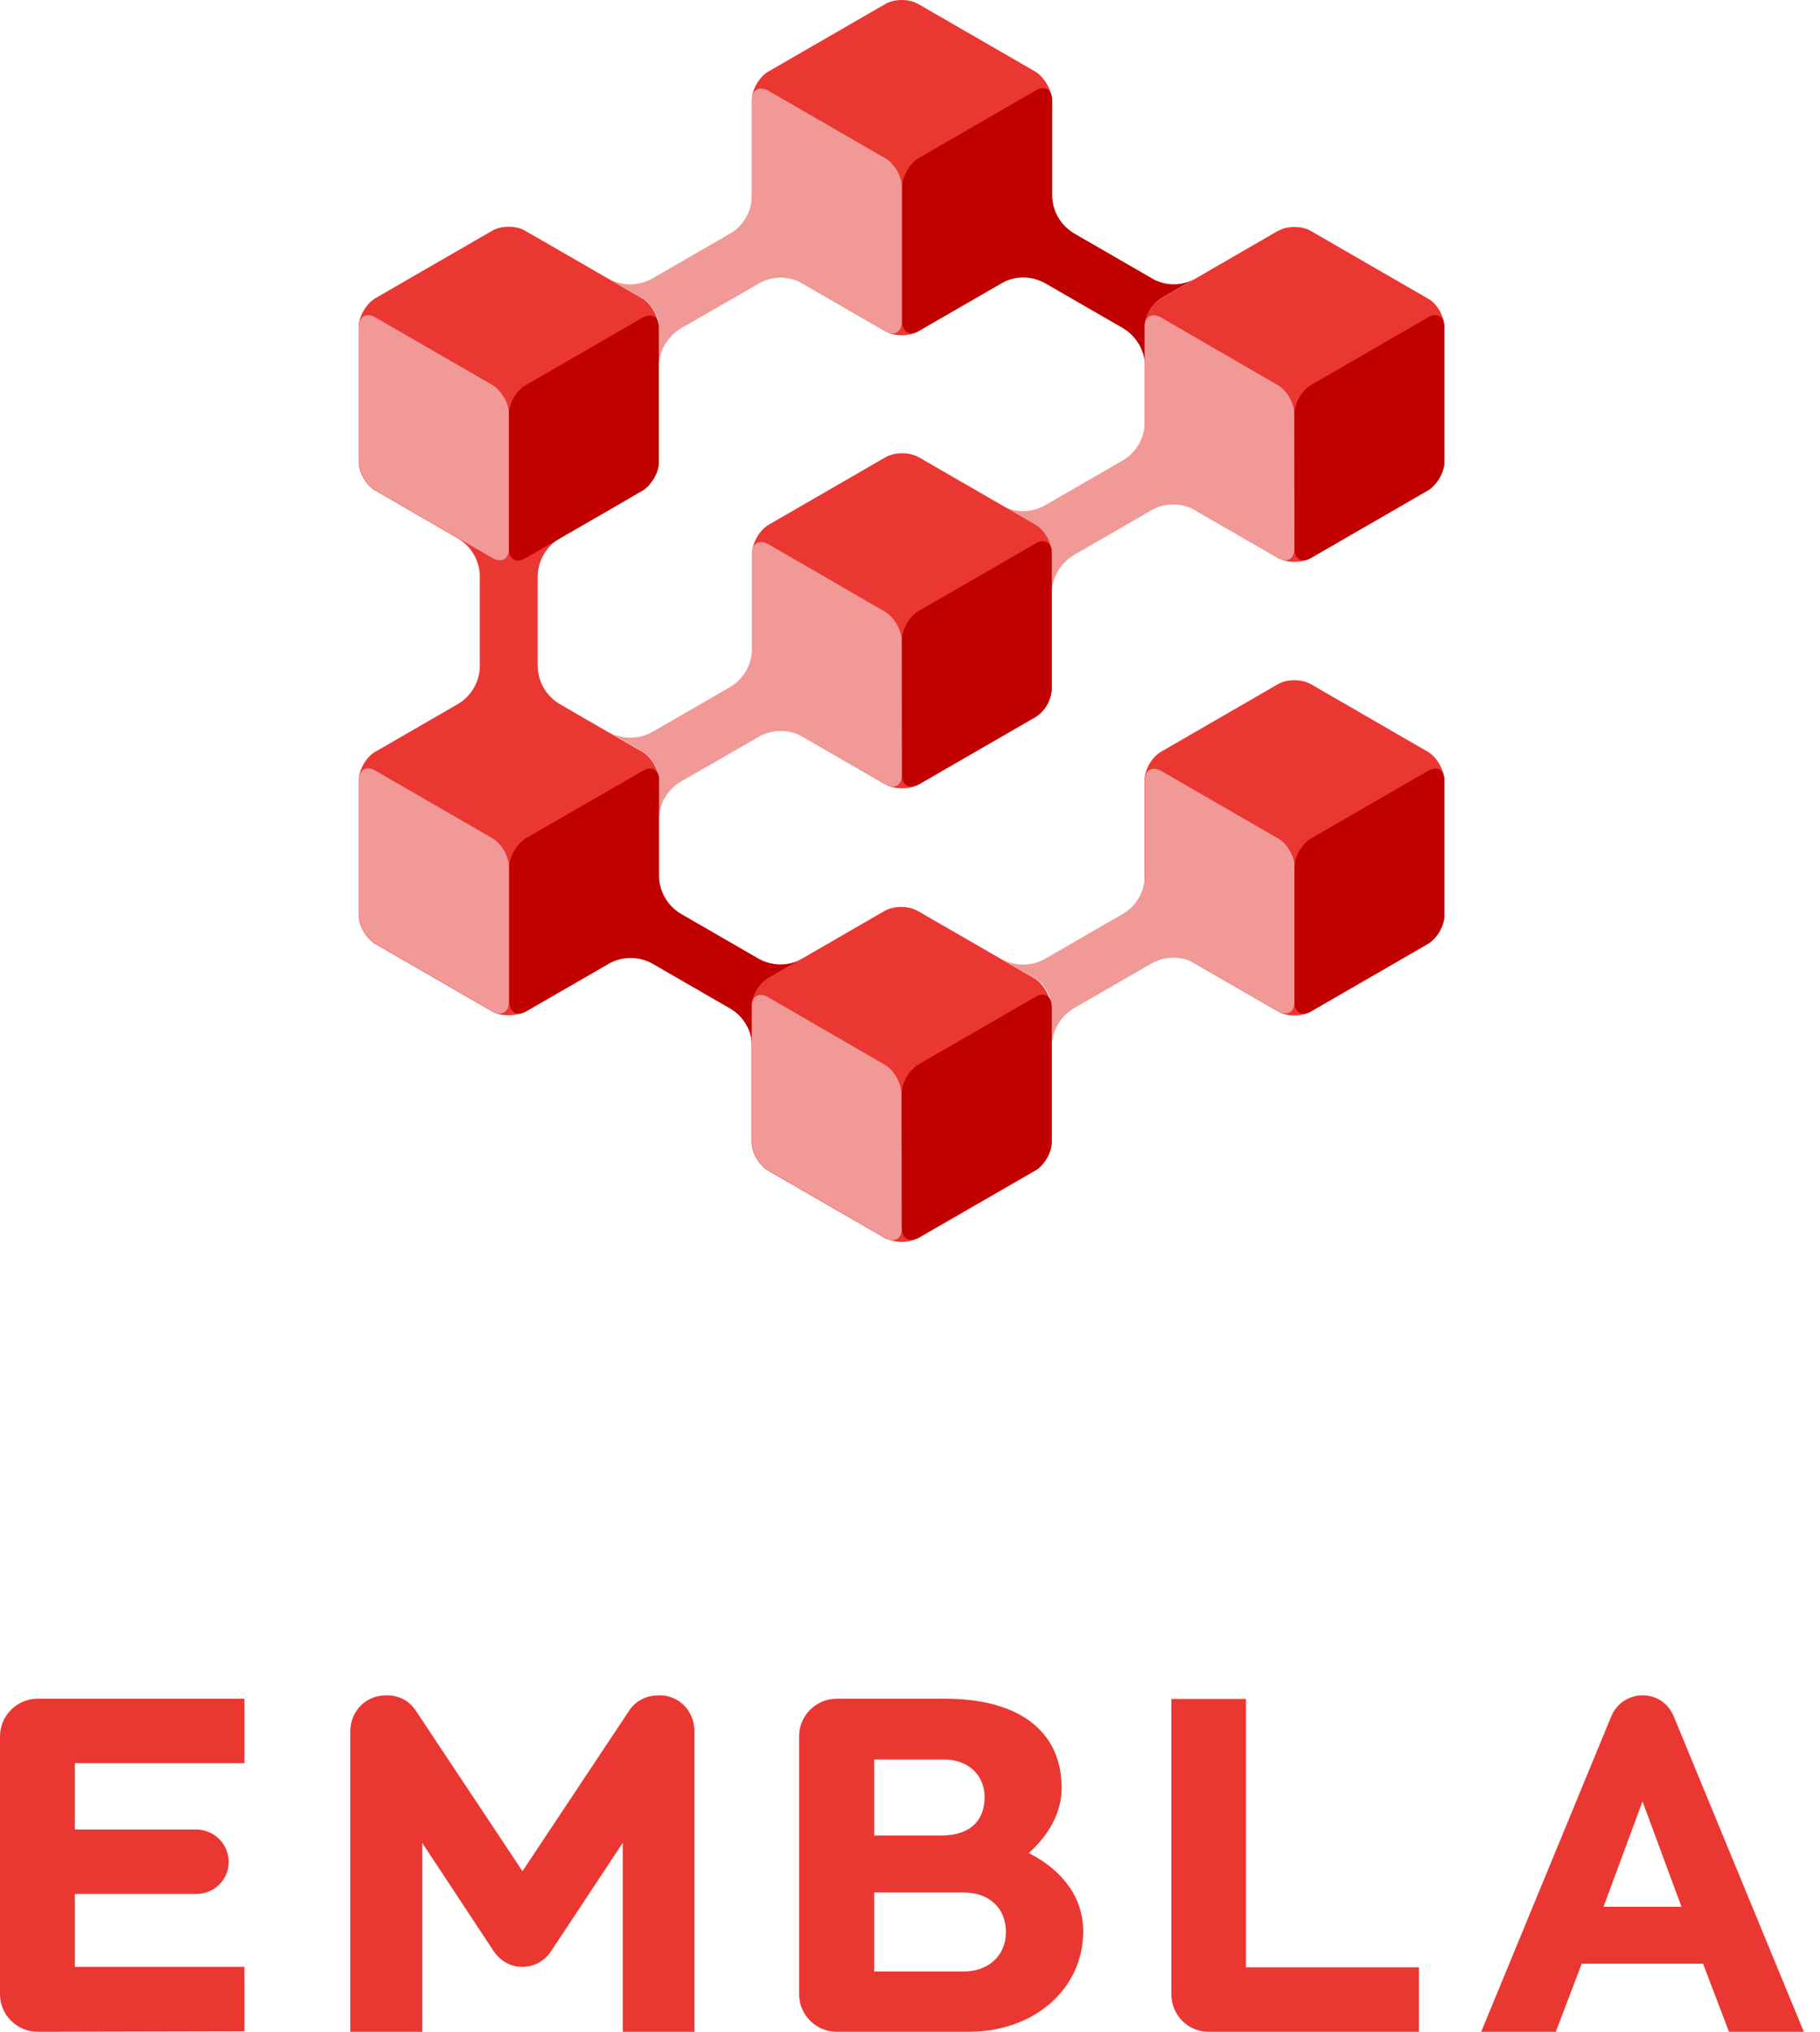 <?xml version="1.0" encoding="utf-8"?>
<svg xmlns="http://www.w3.org/2000/svg" width="86" height="96" viewBox="0 0 86 96" fill="none">
<path d="M1.774 96C0.801 96 0 95.199 0 94.226V82.037C0 81.064 0.801 80.263 1.774 80.263H11.549V83.307H3.537V86.443H9.271C10.118 86.443 10.805 87.13 10.805 87.977C10.805 88.824 10.118 89.488 9.271 89.488H3.537V92.933H11.549V95.978L1.774 96Z" fill="#EB3732"/>
<path d="M29.427 96.001V87.073L26.05 92.178C25.844 92.51 25.386 92.933 24.677 92.933C23.967 92.933 23.521 92.487 23.303 92.155L19.95 87.073V96.001H16.55V81.831C16.55 80.892 17.237 80.103 18.256 80.103C18.874 80.103 19.343 80.366 19.652 80.835L24.688 88.412L29.724 80.835C30.033 80.366 30.525 80.103 31.166 80.103C32.105 80.103 32.815 80.858 32.815 81.808V96.001H29.427Z" fill="#EB3732"/>
<path d="M45.794 96H39.533C38.56 96 37.759 95.199 37.759 94.226V82.037C37.759 81.064 38.56 80.263 39.533 80.263H44.661C48.06 80.263 50.166 81.728 50.166 84.486C50.166 85.642 49.548 86.73 48.609 87.553C50.189 88.355 51.185 89.637 51.185 91.262C51.173 94.043 48.793 96 45.794 96ZM44.615 83.135H41.307V86.73H44.42C45.977 86.73 46.526 85.905 46.526 84.91C46.526 83.914 45.794 83.135 44.615 83.135ZM45.553 89.419H41.307V93.15H45.553C46.687 93.15 47.533 92.418 47.533 91.285C47.533 90.152 46.732 89.419 45.553 89.419Z" fill="#EB3732"/>
<path d="M57.102 96.001C56.129 96.001 55.351 95.2 55.351 94.227V80.274H58.876V92.956H67.048V96.001H57.102Z" fill="#EB3732"/>
<path d="M81.699 96.001L80.474 92.784H74.74L73.515 96.001H69.99L76.136 81.098C76.399 80.457 77.006 80.103 77.624 80.103C78.242 80.103 78.826 80.457 79.089 81.098L85.235 96.001H81.699ZM77.613 85.116L75.77 90.094H79.455L77.613 85.116Z" fill="#EB3732"/>
<path d="M48.919 12.459C49.353 12.207 49.697 11.6 49.697 11.108V4.733C49.697 4.241 49.342 3.634 48.919 3.382L43.39 0.189C42.955 -0.063 42.257 -0.063 41.834 0.189L36.305 3.382C35.87 3.634 35.527 4.241 35.527 4.733V11.108C35.527 11.6 35.882 12.207 36.305 12.459L41.834 15.652C42.269 15.904 42.967 15.904 43.39 15.652L48.919 12.459Z" fill="#EB3732"/>
<path d="M56.473 13.168L54.87 14.095C54.481 14.324 54.149 14.851 54.103 15.308C54.103 15.32 54.103 15.343 54.103 15.354C54.103 15.377 54.103 15.411 54.103 15.434V17.277C54.092 16.567 53.703 15.881 53.039 15.491L49.411 13.397C48.712 12.996 47.888 13.031 47.259 13.42L43.413 15.64C42.99 15.892 42.635 15.686 42.635 15.194V8.819C42.635 8.326 42.99 7.72 43.413 7.468L48.941 4.275C49.365 4.023 49.72 4.229 49.72 4.721V9.162C49.697 9.906 50.086 10.639 50.773 11.039L54.401 13.134C55.053 13.534 55.843 13.523 56.473 13.168Z" fill="#C10000"/>
<path d="M68.25 15.446V21.821C68.25 22.313 67.895 22.92 67.472 23.172L61.944 26.365C61.566 26.582 60.971 26.605 60.536 26.434C60.501 26.422 60.478 26.411 60.444 26.399C60.433 26.399 60.421 26.388 60.41 26.377C60.398 26.377 60.398 26.365 60.387 26.365L60.25 26.285L56.484 24.11L54.87 23.172C54.447 22.92 54.092 22.313 54.092 21.821V17.38C54.092 17.346 54.092 17.323 54.092 17.289V15.446C54.092 15.423 54.092 15.389 54.092 15.366C54.092 15.354 54.092 15.332 54.092 15.32C54.149 14.851 54.47 14.324 54.859 14.107L56.461 13.18L60.376 10.914H60.387C60.822 10.662 61.52 10.662 61.944 10.914L67.472 14.107C67.907 14.336 68.25 14.954 68.25 15.446Z" fill="#EB3732"/>
<path d="M61.165 25.918C61.165 26.388 60.845 26.594 60.444 26.399C60.433 26.399 60.421 26.388 60.41 26.376C60.398 26.376 60.398 26.365 60.387 26.365L60.25 26.285L56.553 24.144C56.53 24.133 56.507 24.121 56.484 24.11C55.855 23.755 55.065 23.732 54.389 24.121L50.761 26.216C50.097 26.605 49.708 27.303 49.697 28.013V26.147C49.697 26.09 49.697 26.044 49.685 25.998C49.628 25.541 49.308 25.026 48.919 24.808L47.339 23.892C47.957 24.236 48.747 24.247 49.411 23.858L53.039 21.764C53.714 21.375 54.092 20.665 54.092 19.932C54.092 19.909 54.092 19.898 54.092 19.875V17.369C54.092 17.334 54.092 17.311 54.092 17.277V15.446C54.092 15.423 54.092 15.388 54.092 15.366C54.092 15.354 54.092 15.331 54.092 15.32C54.149 14.919 54.47 14.782 54.859 14.999L57.228 16.373L60.376 18.193C60.81 18.444 61.154 19.051 61.154 19.543L61.165 25.918Z" fill="#F19997"/>
<path d="M68.25 21.821C68.25 22.313 67.895 22.92 67.472 23.172L61.944 26.365C61.509 26.617 61.165 26.411 61.165 25.918V19.543C61.165 19.051 61.52 18.445 61.944 18.193L67.472 14.999C67.907 14.748 68.25 14.954 68.25 15.446V21.821Z" fill="#C10000"/>
<path d="M49.697 26.159V32.546C49.697 32.695 49.662 32.866 49.605 33.027C49.582 33.095 49.548 33.153 49.525 33.221C49.514 33.255 49.491 33.278 49.479 33.313C49.445 33.37 49.411 33.427 49.365 33.484C49.342 33.507 49.319 33.542 49.296 33.565C49.182 33.702 49.056 33.805 48.93 33.885L44.569 36.403L43.402 37.078C43.379 37.09 43.356 37.101 43.322 37.113C43.299 37.124 43.276 37.136 43.264 37.136C42.829 37.307 42.234 37.284 41.845 37.067L36.317 33.874C35.893 33.622 35.539 33.015 35.539 32.523V26.148C35.539 25.656 35.893 25.049 36.317 24.797L41.845 21.604C42.28 21.352 42.978 21.352 43.402 21.604H43.413L47.259 23.824L47.339 23.87L48.919 24.786C49.308 25.003 49.628 25.518 49.685 25.976C49.685 26.056 49.697 26.102 49.697 26.159Z" fill="#EB3732"/>
<path d="M42.612 36.62C42.612 36.975 42.44 37.169 42.177 37.169C42.074 37.169 41.96 37.135 41.834 37.066L41.502 36.872L37.988 34.846C37.347 34.456 36.523 34.422 35.836 34.823L32.197 36.917C31.533 37.295 31.155 37.982 31.132 38.691V36.86C31.132 36.826 31.132 36.803 31.132 36.769C31.132 36.757 31.132 36.734 31.132 36.723C31.075 36.265 30.754 35.738 30.365 35.51L30.182 35.407L28.751 34.582C29.381 34.937 30.171 34.96 30.846 34.571L34.474 32.476C35.172 32.076 35.55 31.343 35.527 30.599V26.159C35.527 25.666 35.882 25.472 36.305 25.712L41.822 28.905C42.246 29.157 42.6 29.764 42.6 30.256L42.612 36.62Z" fill="#F19997"/>
<path d="M49.697 26.147V32.534C49.697 32.682 49.663 32.854 49.605 33.014C49.582 33.083 49.548 33.14 49.525 33.209C49.514 33.243 49.491 33.266 49.479 33.3C49.445 33.358 49.399 33.415 49.365 33.472C49.342 33.495 49.319 33.529 49.296 33.552C49.182 33.69 49.056 33.793 48.93 33.873L44.569 36.391L43.402 37.066C43.379 37.078 43.356 37.089 43.322 37.1C43.299 37.112 43.276 37.123 43.264 37.123C42.898 37.261 42.623 37.055 42.623 36.608V30.222C42.623 29.73 42.978 29.123 43.402 28.871L46.561 27.051L48.93 25.678C49.308 25.46 49.628 25.598 49.697 25.975C49.685 26.044 49.697 26.101 49.697 26.147Z" fill="#C10000"/>
<path d="M42.612 8.819V15.194C42.612 15.549 42.44 15.755 42.177 15.755C42.074 15.755 41.96 15.72 41.834 15.652L37.988 13.431C37.347 13.042 36.523 12.996 35.836 13.409L32.197 15.503C31.533 15.892 31.143 16.59 31.132 17.3V15.446C31.132 15.411 31.132 15.377 31.132 15.354C31.132 15.343 31.132 15.32 31.132 15.308C31.075 14.839 30.754 14.324 30.365 14.095L28.763 13.168C29.392 13.523 30.182 13.534 30.846 13.145L34.474 11.051C35.172 10.65 35.55 9.918 35.527 9.174V4.733C35.527 4.241 35.882 4.046 36.305 4.286L41.834 7.48C42.257 7.72 42.612 8.327 42.612 8.819Z" fill="#F19997"/>
<path d="M31.132 15.446V21.832C31.132 22.118 31.018 22.45 30.823 22.725C30.766 22.805 30.709 22.874 30.651 22.942C30.628 22.965 30.605 22.988 30.583 23.011C30.537 23.057 30.48 23.103 30.434 23.137C30.411 23.16 30.377 23.171 30.354 23.183L28.98 23.973L26.508 25.403C25.856 25.758 25.409 26.456 25.409 27.258V31.447C25.409 32.202 25.798 32.854 26.393 33.232C26.428 33.255 26.474 33.278 26.508 33.301L28.74 34.594L30.171 35.418L30.354 35.521C30.743 35.75 31.063 36.265 31.121 36.734C31.121 36.746 31.121 36.769 31.121 36.78C31.121 36.815 31.121 36.837 31.121 36.872V43.247C31.121 43.739 30.766 44.346 30.342 44.598L28.728 45.536C28.706 45.548 28.683 45.559 28.671 45.571L24.826 47.791C24.814 47.802 24.803 47.802 24.78 47.814H24.768C24.734 47.837 24.7 47.848 24.665 47.86C24.242 48.031 23.635 48.008 23.258 47.791L17.729 44.598C17.306 44.346 16.951 43.739 16.951 43.247V36.872C16.951 36.62 17.043 36.345 17.18 36.105C17.317 35.865 17.512 35.647 17.729 35.521L17.912 35.418L21.575 33.301C22.227 32.946 22.674 32.248 22.674 31.447V27.258C22.674 26.456 22.227 25.758 21.575 25.403L17.741 23.183H17.729C17.306 22.931 16.951 22.324 16.951 21.832V15.446C16.951 14.954 17.306 14.347 17.729 14.095L23.258 10.902C23.692 10.65 24.391 10.65 24.814 10.902L28.74 13.168L30.342 14.095C30.731 14.324 31.052 14.839 31.109 15.308C31.109 15.32 31.109 15.331 31.109 15.354C31.132 15.377 31.132 15.411 31.132 15.446Z" fill="#EB3732"/>
<path d="M24.047 40.958C24.047 40.466 23.692 39.859 23.269 39.608L17.741 36.414C17.317 36.163 16.962 36.369 16.962 36.861V43.236C16.962 43.728 17.317 44.335 17.741 44.587L23.269 47.78C23.704 48.032 24.047 47.826 24.047 47.334V40.958Z" fill="#F19997"/>
<path d="M37.873 45.319L36.305 46.223C35.916 46.452 35.584 46.979 35.539 47.448V47.459C35.539 47.471 35.539 47.482 35.539 47.494C35.539 47.517 35.539 47.54 35.539 47.574V49.428C35.527 48.719 35.149 48.02 34.486 47.643L30.857 45.548C30.182 45.159 29.392 45.182 28.763 45.537C28.74 45.548 28.717 45.56 28.706 45.571L24.86 47.791C24.848 47.803 24.837 47.803 24.814 47.814H24.803C24.402 48.02 24.07 47.814 24.07 47.334V40.958C24.07 40.466 24.425 39.86 24.848 39.608L29.392 36.987L30.377 36.414C30.503 36.346 30.617 36.312 30.72 36.312C30.938 36.312 31.098 36.46 31.143 36.724C31.143 36.735 31.143 36.758 31.143 36.769C31.143 36.792 31.143 36.827 31.143 36.861V41.313C31.121 42.057 31.51 42.79 32.197 43.19L35.825 45.285C36.477 45.663 37.255 45.651 37.873 45.319Z" fill="#C10000"/>
<path d="M24.047 19.543C24.047 19.051 23.692 18.445 23.269 18.193L17.741 14.999C17.317 14.748 16.962 14.954 16.962 15.446V21.821C16.962 22.313 17.317 22.92 17.741 23.172L23.269 26.365C23.704 26.617 24.047 26.411 24.047 25.918V19.543Z" fill="#F19997"/>
<path d="M31.132 15.446V21.822C31.132 22.108 31.018 22.439 30.823 22.714C30.777 22.794 30.72 22.863 30.651 22.932C30.628 22.955 30.605 22.977 30.583 23C30.537 23.046 30.48 23.092 30.434 23.126C30.411 23.149 30.377 23.161 30.354 23.183L28.98 23.985L24.826 26.377C24.402 26.629 24.047 26.423 24.047 25.93V19.555C24.047 19.063 24.402 18.456 24.826 18.205L27.985 16.385L30.354 15.011C30.743 14.794 31.063 14.931 31.121 15.32C31.121 15.332 31.121 15.343 31.121 15.366C31.132 15.378 31.132 15.412 31.132 15.446Z" fill="#C10000"/>
<path d="M67.472 44.598C67.907 44.346 68.25 43.74 68.25 43.248V36.872C68.25 36.38 67.895 35.774 67.472 35.522L61.944 32.328C61.509 32.077 60.81 32.077 60.387 32.328L54.859 35.522C54.424 35.774 54.08 36.38 54.08 36.872V43.248C54.08 43.74 54.435 44.346 54.859 44.598L60.387 47.791C60.822 48.043 61.52 48.043 61.944 47.791L67.472 44.598Z" fill="#EB3732"/>
<path d="M61.165 47.334C61.165 47.688 60.994 47.883 60.73 47.883C60.627 47.883 60.513 47.849 60.387 47.78L56.541 45.56C55.9 45.17 55.076 45.136 54.389 45.537L50.761 47.631C50.097 48.02 49.708 48.718 49.697 49.44V47.585C49.697 47.551 49.697 47.517 49.697 47.494C49.697 47.471 49.697 47.459 49.685 47.437C49.628 46.979 49.308 46.452 48.919 46.235L47.339 45.319C47.968 45.663 48.747 45.674 49.411 45.285L53.039 43.19C53.737 42.79 54.115 42.057 54.092 41.313V36.872C54.092 36.38 54.447 36.186 54.87 36.426L60.398 39.619C60.833 39.871 61.177 40.478 61.177 40.97L61.165 47.334Z" fill="#F19997"/>
<path d="M68.25 43.247C68.25 43.739 67.895 44.346 67.472 44.597L61.944 47.791C61.509 48.042 61.165 47.836 61.165 47.344V40.969C61.165 40.477 61.52 39.87 61.944 39.618L67.472 36.425C67.907 36.173 68.25 36.379 68.25 36.871V43.247Z" fill="#C10000"/>
<path d="M49.697 47.585V53.972C49.697 54.338 49.502 54.773 49.216 55.071C49.124 55.174 49.022 55.254 48.907 55.322L46.149 56.913L43.39 58.504C43.367 58.516 43.344 58.527 43.31 58.539C43.287 58.55 43.264 58.562 43.253 58.562C42.887 58.71 42.383 58.722 41.994 58.573C41.971 58.562 41.948 58.55 41.914 58.55C41.902 58.55 41.891 58.539 41.879 58.539C41.856 58.527 41.834 58.516 41.822 58.504L36.294 55.311C35.87 55.059 35.516 54.464 35.516 53.961V49.52C35.516 49.485 35.516 49.462 35.516 49.428V47.574C35.516 47.551 35.516 47.517 35.516 47.494C35.516 47.482 35.516 47.471 35.516 47.459V47.448C35.573 46.979 35.893 46.452 36.282 46.223L37.851 45.319L37.954 45.262L41.799 43.041C42.234 42.79 42.932 42.79 43.356 43.041H43.367L47.213 45.262L47.293 45.308L48.873 46.223C49.262 46.452 49.582 46.967 49.64 47.425C49.64 47.448 49.651 47.459 49.651 47.482C49.697 47.517 49.697 47.551 49.697 47.585Z" fill="#EB3732"/>
<path d="M42.612 58.046C42.612 58.504 42.314 58.71 41.925 58.538C41.914 58.538 41.902 58.527 41.891 58.527C41.868 58.516 41.845 58.504 41.834 58.493L36.305 55.299C35.882 55.047 35.527 54.452 35.527 53.949V49.508C35.527 49.474 35.527 49.451 35.527 49.416V47.562C35.527 47.539 35.527 47.505 35.527 47.482C35.527 47.471 35.527 47.459 35.527 47.448V47.436C35.584 47.035 35.905 46.887 36.294 47.116L38.663 48.489L41.811 50.309C42.234 50.561 42.589 51.167 42.589 51.66L42.612 58.046Z" fill="#F19997"/>
<path d="M49.697 47.585V53.96C49.697 54.327 49.502 54.762 49.216 55.059C49.124 55.162 49.022 55.242 48.907 55.3L46.149 56.891L43.39 58.481C43.367 58.493 43.333 58.504 43.31 58.516C43.287 58.527 43.264 58.539 43.253 58.539C42.887 58.676 42.612 58.459 42.612 58.024V51.648C42.612 51.156 42.967 50.55 43.39 50.298L46.549 48.478L48.919 47.105C49.296 46.887 49.628 47.024 49.685 47.402C49.685 47.425 49.697 47.436 49.697 47.459C49.697 47.517 49.697 47.551 49.697 47.585Z" fill="#C10000"/>
</svg>